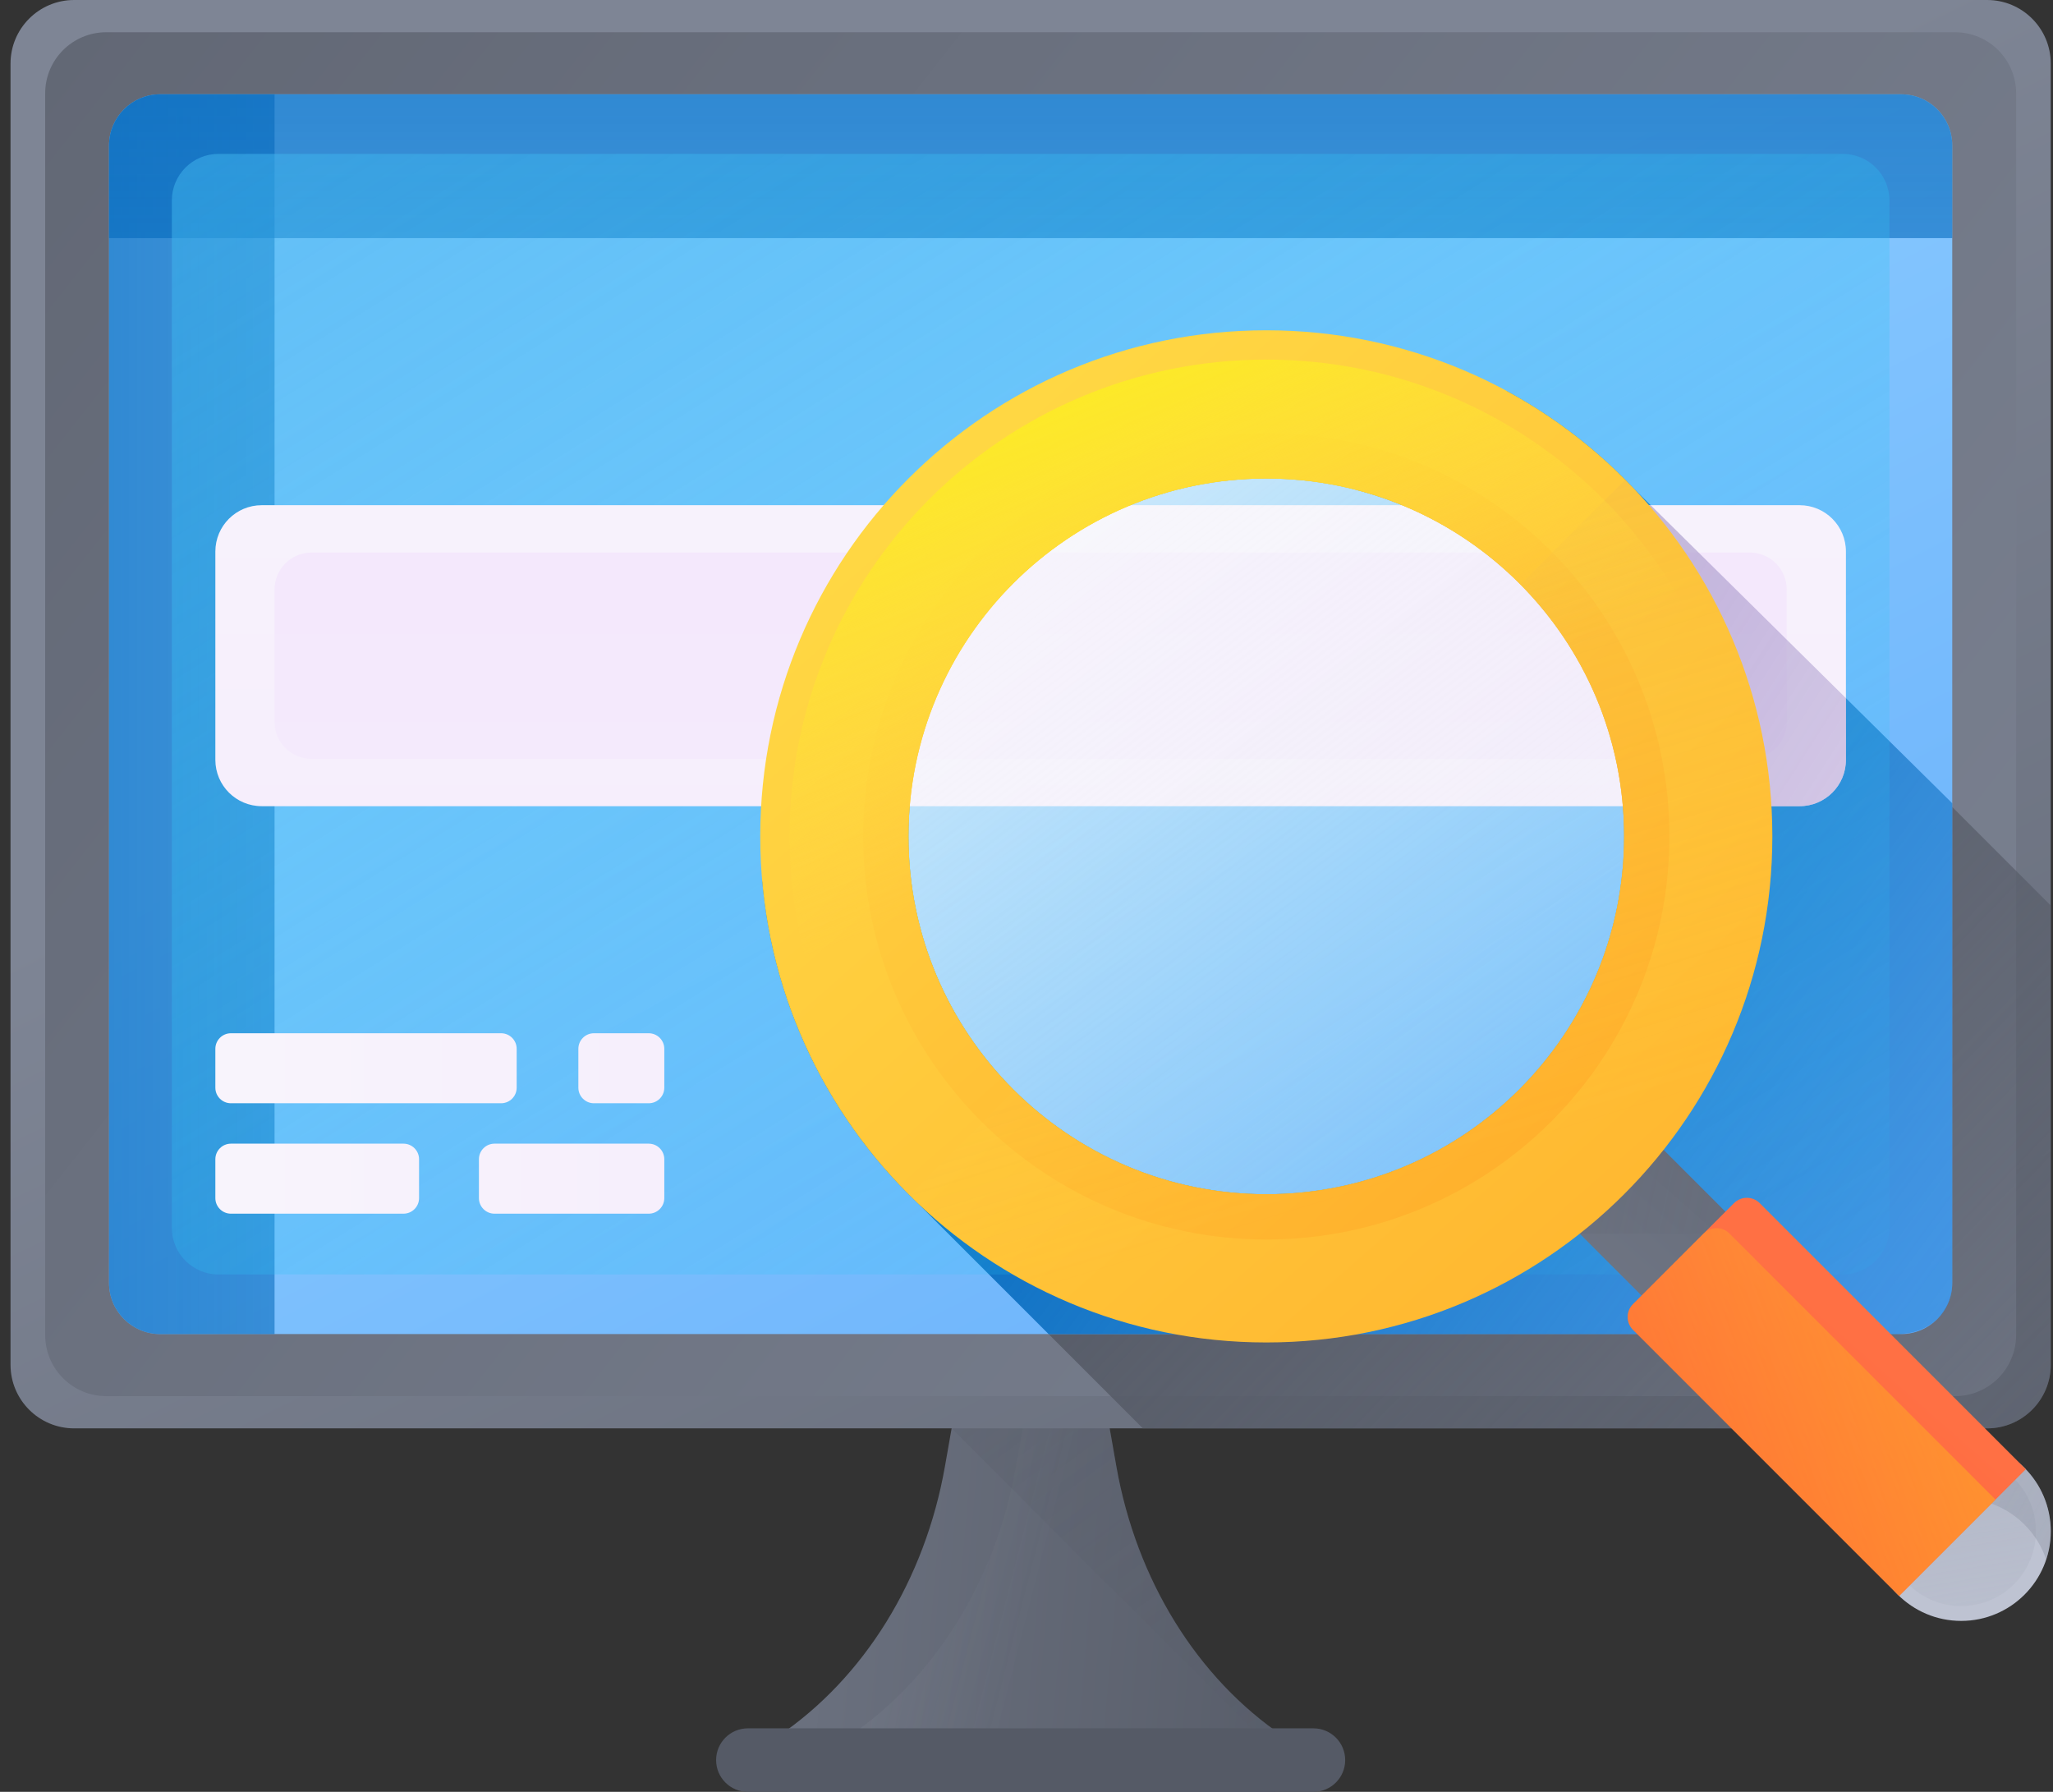<svg width="165" height="144" viewBox="0 0 165 144" fill="none" xmlns="http://www.w3.org/2000/svg">
    <rect x="0" y="0" width="165" height="144" fill="#333333" stroke="none"/>
    <path
        d="M89.719 117.829L88.201 109.192H77.466L75.948 117.829C74.344 126.954 69.455 134.855 62.504 139.554C60.687 140.783 61.441 144 63.545 144H102.121C104.225 144 104.979 140.783 103.162 139.554C96.212 134.855 91.322 126.954 89.719 117.829Z"
        fill="url(#paint0_linear_2111_2825)"/>
    <path
        d="M103.162 139.554C96.212 134.855 91.322 126.954 89.719 117.829L88.201 109.192H83.171L81.653 117.829C80.049 126.954 75.16 134.855 68.21 139.554C66.393 140.783 67.146 144 69.251 144H102.121C104.225 144 104.979 140.783 103.162 139.554Z"
        fill="url(#paint1_linear_2111_2825)"/>
    <path
        d="M103.162 139.554C96.212 134.855 91.322 126.954 89.719 117.829L88.201 109.192H77.466L76.482 114.789L104.074 142.381C104.361 141.393 104.116 140.2 103.162 139.554Z"
        fill="url(#paint2_linear_2111_2825)"/>
    <path
        d="M159.707 114.789H5.959C3.135 114.789 0.846 112.5 0.846 109.676V5.113C0.846 2.289 3.135 0 5.959 0H159.707C162.531 0 164.82 2.289 164.82 5.113V109.676C164.82 112.5 162.531 114.789 159.707 114.789Z"
        fill="url(#paint3_linear_2111_2825)"/>
    <path
        d="M157.125 112.198H8.541C5.829 112.198 3.631 110 3.631 107.288V7.501C3.631 4.789 5.829 2.591 8.541 2.591H157.125C159.837 2.591 162.036 4.789 162.036 7.501V107.288C162.036 110 159.837 112.198 157.125 112.198Z"
        fill="url(#paint4_linear_2111_2825)"/>
    <path
        d="M164.82 109.676L164.82 72.768L131.308 39.256C123.895 31.427 113.404 26.543 101.772 26.543C79.31 26.543 61.101 44.752 61.101 67.214C61.101 78.846 65.985 89.337 73.814 96.75L91.853 114.789L159.707 114.789C162.531 114.789 164.82 112.5 164.82 109.676Z"
        fill="url(#paint5_linear_2111_2825)"/>
    <path
        d="M152.792 107.211H12.874C10.604 107.211 8.763 105.371 8.763 103.1V11.689C8.763 9.419 10.604 7.578 12.874 7.578H152.792C155.062 7.578 156.903 9.418 156.903 11.689V103.1C156.903 105.371 155.063 107.211 152.792 107.211Z"
        fill="url(#paint6_linear_2111_2825)"/>
    <path
        d="M22.066 7.578L12.874 7.578C10.604 7.578 8.763 9.419 8.763 11.689V103.1C8.763 105.371 10.604 107.211 12.874 107.211L22.066 107.211V7.578Z"
        fill="url(#paint7_linear_2111_2825)"/>
    <path
        d="M152.792 7.578H12.874C10.604 7.578 8.763 9.419 8.763 11.689V19.134H156.903V11.689C156.903 9.418 155.062 7.578 152.792 7.578Z"
        fill="url(#paint8_linear_2111_2825)"/>
    <path
        d="M156.904 64.554V103.1C156.904 105.528 154.988 107.213 152.496 107.213H84.277L73.815 96.75C73.815 96.75 73.811 96.75 73.811 96.747C73.593 96.541 73.377 96.332 73.165 96.12C72.95 95.908 72.738 95.696 72.529 95.477C72.352 95.294 72.175 95.108 71.998 94.918C71.96 94.879 71.924 94.841 71.889 94.799C71.706 94.6 71.522 94.4 71.342 94.198C71.326 94.181 71.313 94.165 71.3 94.149C71.101 93.924 70.905 93.696 70.709 93.465C70.706 93.465 70.706 93.461 70.702 93.458C70.529 93.249 70.352 93.04 70.181 92.828C70.146 92.786 70.114 92.748 70.082 92.706C69.934 92.519 69.786 92.333 69.638 92.146C69.584 92.079 69.529 92.008 69.477 91.937C69.326 91.738 69.175 91.539 69.027 91.336C68.847 91.092 68.67 90.847 68.497 90.6C68.323 90.355 68.15 90.105 67.982 89.854C67.831 89.632 67.683 89.407 67.539 89.179C67.51 89.134 67.481 89.089 67.452 89.044C67.146 88.565 66.851 88.076 66.561 87.581C66.535 87.539 66.513 87.5 66.49 87.459C66.359 87.224 66.224 86.989 66.095 86.748C65.947 86.484 65.806 86.214 65.664 85.944C65.523 85.674 65.388 85.404 65.253 85.131C65.134 84.89 65.018 84.645 64.902 84.401C64.883 84.362 64.867 84.327 64.851 84.288C64.729 84.028 64.61 83.764 64.494 83.498C64.484 83.478 64.475 83.459 64.468 83.436C64.352 83.169 64.237 82.896 64.124 82.623C64.118 82.61 64.111 82.597 64.108 82.588C63.999 82.317 63.889 82.044 63.786 81.771C63.77 81.736 63.758 81.7 63.745 81.662C63.648 81.411 63.555 81.157 63.465 80.906C63.362 80.617 63.263 80.324 63.166 80.031C63.066 79.739 62.973 79.446 62.883 79.15C62.793 78.855 62.706 78.559 62.623 78.26C62.539 77.967 62.459 77.672 62.382 77.376C62.382 77.373 62.378 77.366 62.378 77.36C62.304 77.064 62.23 76.765 62.16 76.463C62.153 76.44 62.147 76.421 62.144 76.398C62.079 76.112 62.015 75.826 61.957 75.54C61.893 75.231 61.832 74.926 61.777 74.617C61.719 74.308 61.668 74 61.616 73.691V73.685C61.568 73.373 61.52 73.061 61.478 72.749C61.394 72.122 61.324 71.492 61.266 70.855L73.336 62.911C73.123 64.312 73.014 65.75 73.014 67.213C73.014 83.096 85.888 95.972 101.771 95.972C117.654 95.972 130.53 83.096 130.53 67.213C130.53 53.847 121.415 42.617 109.059 39.389L121.132 31.441C121.37 31.566 121.605 31.698 121.84 31.833C122.544 32.235 123.232 32.656 123.91 33.093C124.36 33.386 124.807 33.688 125.245 34C125.27 34.013 125.293 34.032 125.315 34.048C125.508 34.186 125.698 34.325 125.888 34.463C125.894 34.466 125.901 34.469 125.907 34.476C126.106 34.624 126.302 34.772 126.495 34.919C127.363 35.582 128.199 36.279 129.01 37.013C129.167 37.154 129.321 37.295 129.476 37.44C129.543 37.501 129.608 37.562 129.672 37.623C129.842 37.784 130.013 37.948 130.18 38.112H130.183C130.376 38.302 130.563 38.488 130.749 38.678C130.907 38.836 131.058 38.993 131.212 39.154C131.244 39.186 131.276 39.221 131.308 39.257L156.904 64.554Z"
        fill="url(#paint9_linear_2111_2825)"/>
    <path
        d="M148.108 102.421H17.558C15.489 102.421 13.811 100.743 13.811 98.674V16.115C13.811 14.046 15.489 12.368 17.558 12.368H148.108C150.178 12.368 151.855 14.046 151.855 16.115V98.674C151.855 100.743 150.178 102.421 148.108 102.421Z"
        fill="url(#paint10_linear_2111_2825)"/>
    <path
        d="M40.273 88.662H18.56C17.868 88.662 17.308 88.101 17.308 87.41V84.288C17.308 83.596 17.869 83.036 18.56 83.036H40.273C40.965 83.036 41.525 83.597 41.525 84.288V87.41C41.526 88.101 40.965 88.662 40.273 88.662Z"
        fill="url(#paint11_linear_2111_2825)"/>
    <path
        d="M52.138 88.662H47.734C47.043 88.662 46.483 88.101 46.483 87.41V84.288C46.483 83.596 47.043 83.036 47.734 83.036H52.138C52.83 83.036 53.39 83.597 53.39 84.288V87.41C53.39 88.101 52.83 88.662 52.138 88.662Z"
        fill="url(#paint12_linear_2111_2825)"/>
    <path
        d="M32.428 97.536H18.56C17.868 97.536 17.308 96.975 17.308 96.284V93.161C17.308 92.47 17.869 91.909 18.56 91.909H32.428C33.12 91.909 33.68 92.47 33.68 93.161V96.284C33.68 96.975 33.12 97.536 32.428 97.536Z"
        fill="url(#paint13_linear_2111_2825)"/>
    <path
        d="M52.138 97.536H39.743C39.051 97.536 38.491 96.975 38.491 96.284V93.161C38.491 92.47 39.051 91.909 39.743 91.909H52.138C52.83 91.909 53.39 92.47 53.39 93.161V96.284C53.39 96.975 52.83 97.536 52.138 97.536Z"
        fill="url(#paint14_linear_2111_2825)"/>
    <path
        d="M144.636 64.788H21.031C18.975 64.788 17.308 63.121 17.308 61.065V44.323C17.308 42.267 18.975 40.6 21.031 40.6H144.636C146.692 40.6 148.358 42.267 148.358 44.323V61.065C148.358 63.121 146.692 64.788 144.636 64.788Z"
        fill="url(#paint15_linear_2111_2825)"/>
    <path
        d="M25.034 44.405H140.632C142.271 44.405 143.6 45.734 143.6 47.373V58.014C143.6 59.653 142.271 60.982 140.632 60.982H25.034C23.395 60.982 22.066 59.653 22.066 58.014V47.373C22.066 45.734 23.395 44.405 25.034 44.405Z"
        fill="url(#paint16_linear_2111_2825)"/>
    <path
        d="M105.561 144H60.106C58.696 144 57.554 142.857 57.554 141.448C57.554 140.038 58.696 138.896 60.106 138.896H105.561C106.97 138.896 108.113 140.038 108.113 141.448C108.113 142.857 106.97 144 105.561 144Z"
        fill="url(#paint17_linear_2111_2825)"/>
    <path
        d="M132.668 40.6H112.674C122.44 44.604 129.513 53.818 130.428 64.788H144.636C146.692 64.788 148.358 63.121 148.358 61.065L148.359 56.108L132.668 40.6Z"
        fill="url(#paint18_linear_2111_2825)"/>
    <path
        d="M101.772 95.972C117.655 95.972 130.531 83.097 130.531 67.214C130.531 51.331 117.655 38.455 101.772 38.455C85.889 38.455 73.013 51.331 73.013 67.214C73.013 83.097 85.889 95.972 101.772 95.972Z"
        fill="url(#paint19_linear_2111_2825)"/>
    <path d="M140.563 99.265L133.823 106.005L125.014 97.196L131.754 90.456L140.563 99.265Z"
          fill="url(#paint20_linear_2111_2825)"/>
    <path d="M131.754 90.456L125.014 97.196L126.965 99.147H140.445L131.754 90.456Z"
          fill="url(#paint21_linear_2111_2825)"/>
    <path
        d="M101.772 26.543C79.31 26.543 61.101 44.752 61.101 67.214C61.101 89.676 79.31 107.885 101.772 107.885C124.234 107.885 142.443 89.676 142.443 67.214C142.443 44.752 124.234 26.543 101.772 26.543ZM101.772 95.972C85.889 95.972 73.013 83.097 73.013 67.214C73.013 51.331 85.889 38.455 101.772 38.455C117.655 38.455 130.531 51.331 130.531 67.214C130.531 83.097 117.655 95.972 101.772 95.972Z"
        fill="url(#paint22_linear_2111_2825)"/>
    <path
        d="M101.772 99.611C119.665 99.611 134.169 85.106 134.169 67.214C134.169 49.321 119.664 34.816 101.772 34.816C83.879 34.816 69.374 49.321 69.374 67.214C69.374 85.106 83.879 99.611 101.772 99.611ZM101.772 38.455C117.655 38.455 130.531 51.331 130.531 67.214C130.531 83.097 117.655 95.972 101.772 95.972C85.889 95.972 73.013 83.097 73.013 67.214C73.013 51.331 85.889 38.455 101.772 38.455Z"
        fill="url(#paint23_linear_2111_2825)"/>
    <path
        d="M130.62 38.546L122.197 46.969C127.348 52.166 130.531 59.318 130.531 67.214C130.531 83.097 117.655 95.972 101.772 95.972C93.876 95.972 86.725 92.79 81.528 87.638L73.105 96.061C80.457 103.369 90.587 107.885 101.772 107.885C124.234 107.885 142.443 89.676 142.443 67.214C142.443 56.029 137.927 45.899 130.62 38.546Z"
        fill="url(#paint24_linear_2111_2825)"/>
    <path
        d="M157.62 130.262C161.597 130.262 164.82 127.038 164.82 123.061C164.82 119.085 161.597 115.861 157.62 115.861C153.643 115.861 150.419 119.085 150.419 123.061C150.419 127.038 153.643 130.262 157.62 130.262Z"
        fill="url(#paint25_linear_2111_2825)"/>
    <path
        d="M157.62 129.071C160.939 129.071 163.629 126.38 163.629 123.061C163.629 119.743 160.939 117.052 157.62 117.052C154.301 117.052 151.61 119.743 151.61 123.061C151.61 126.38 154.301 129.071 157.62 129.071Z"
        fill="url(#paint26_linear_2111_2825)"/>
    <path
        d="M164.452 125.338C164.11 124.31 163.53 123.343 162.711 122.524C159.899 119.712 155.34 119.712 152.528 122.524C151.709 123.343 151.13 124.31 150.788 125.338C149.955 122.834 150.535 119.963 152.528 117.97C155.34 115.158 159.899 115.158 162.711 117.97C164.704 119.963 165.284 122.834 164.452 125.338Z"
        fill="url(#paint27_linear_2111_2825)"/>
    <path
        d="M152.528 128.153C149.716 125.341 149.716 120.782 152.528 117.97C155.34 115.158 159.899 115.158 162.711 117.97C163.935 119.195 164.626 120.75 164.784 122.348L156.906 130.227C155.308 130.068 153.753 129.377 152.528 128.153Z"
        fill="url(#paint28_linear_2111_2825)"/>
    <path
        d="M152.633 128.257L162.816 118.074L141.431 96.69C140.859 96.118 139.933 96.118 139.361 96.69L131.248 104.803C130.676 105.374 130.676 106.301 131.248 106.873L152.633 128.257Z"
        fill="url(#paint29_linear_2111_2825)"/>
    <path
        d="M131.248 104.803L136.924 99.127C137.495 98.555 138.422 98.555 138.993 99.127L160.378 120.512L152.633 128.257L131.248 106.873C130.676 106.301 130.676 105.374 131.248 104.803Z"
        fill="url(#paint30_linear_2111_2825)"/>
    <path
        d="M101.772 28.899C80.611 28.899 63.457 46.053 63.457 67.214C63.457 88.374 80.611 105.528 101.772 105.528C122.933 105.528 140.087 88.374 140.087 67.214C140.087 46.053 122.933 28.899 101.772 28.899ZM101.772 95.972C85.889 95.972 73.013 83.097 73.013 67.214C73.013 51.331 85.889 38.455 101.772 38.455C117.655 38.455 130.531 51.331 130.531 67.214C130.531 83.097 117.655 95.972 101.772 95.972Z"
        fill="url(#paint31_linear_2111_2825)"/>
    <defs>
        <linearGradient id="paint0_linear_2111_2825" x1="26.717" y1="69.003" x2="116.27" y2="76.918"
                        gradientUnits="userSpaceOnUse">
            <stop stop-color="#7E8595"/>
            <stop offset="1" stop-color="#555A66"/>
        </linearGradient>
        <linearGradient id="paint1_linear_2111_2825" x1="95.271" y1="81.785" x2="-70.106" y2="39.392"
                        gradientUnits="userSpaceOnUse">
            <stop stop-color="#BEC3D2" stop-opacity="0"/>
            <stop offset="0.221" stop-color="#C5C9D7" stop-opacity="0.221"/>
            <stop offset="0.534" stop-color="#D7DAE3" stop-opacity="0.534"/>
            <stop offset="0.901" stop-color="#F6F6F8" stop-opacity="0.901"/>
            <stop offset="1" stop-color="white"/>
        </linearGradient>
        <linearGradient id="paint2_linear_2111_2825" x1="173.725" y1="113.186" x2="35.985" y2="-73.494"
                        gradientUnits="userSpaceOnUse">
            <stop stop-color="#555A66" stop-opacity="0"/>
            <stop offset="1" stop-color="#555A66"/>
        </linearGradient>
        <linearGradient id="paint3_linear_2111_2825" x1="72.828" y1="40.245" x2="150.8" y2="197.494"
                        gradientUnits="userSpaceOnUse">
            <stop stop-color="#7E8595"/>
            <stop offset="1" stop-color="#555A66"/>
        </linearGradient>
        <linearGradient id="paint4_linear_2111_2825" x1="152.726" y1="160.704" x2="-94.053" y2="-33.738"
                        gradientUnits="userSpaceOnUse">
            <stop stop-color="#7E8595"/>
            <stop offset="1" stop-color="#555A66"/>
        </linearGradient>
        <linearGradient id="paint5_linear_2111_2825" x1="168.325" y1="172.866" x2="83.429" y2="90.616"
                        gradientUnits="userSpaceOnUse">
            <stop stop-color="#555A66" stop-opacity="0"/>
            <stop offset="1" stop-color="#555A66"/>
        </linearGradient>
        <linearGradient id="paint6_linear_2111_2825" x1="73.063" y1="39.724" x2="154.216" y2="196.962"
                        gradientUnits="userSpaceOnUse">
            <stop stop-color="#88C9FF"/>
            <stop offset="1" stop-color="#4A98F7"/>
        </linearGradient>
        <linearGradient id="paint7_linear_2111_2825" x1="113.301" y1="72" x2="-45.267" y2="72"
                        gradientUnits="userSpaceOnUse">
            <stop stop-color="#0469BC" stop-opacity="0"/>
            <stop offset="1" stop-color="#0469BC"/>
        </linearGradient>
        <linearGradient id="paint8_linear_2111_2825" x1="82.833" y1="119.961" x2="82.833" y2="-49.5"
                        gradientUnits="userSpaceOnUse">
            <stop stop-color="#0469BC" stop-opacity="0"/>
            <stop offset="1" stop-color="#0469BC"/>
        </linearGradient>
        <linearGradient id="paint9_linear_2111_2825" x1="169.423" y1="159.861" x2="71.453" y2="87.284"
                        gradientUnits="userSpaceOnUse">
            <stop stop-color="#0469BC" stop-opacity="0"/>
            <stop offset="1" stop-color="#0469BC"/>
        </linearGradient>
        <linearGradient id="paint10_linear_2111_2825" x1="108.576" y1="146.547" x2="-55.634" y2="-115.847"
                        gradientUnits="userSpaceOnUse">
            <stop stop-color="#18CFFC" stop-opacity="0"/>
            <stop offset="1" stop-color="#659EE1"/>
        </linearGradient>
        <linearGradient id="paint11_linear_2111_2825" x1="0.846" y1="71.996" x2="164.822" y2="71.996"
                        gradientUnits="userSpaceOnUse">
            <stop stop-color="#F9F7FC"/>
            <stop offset="1" stop-color="#F0DDFC"/>
        </linearGradient>
        <linearGradient id="paint12_linear_2111_2825" x1="0.839" y1="71.996" x2="164.82" y2="71.996"
                        gradientUnits="userSpaceOnUse">
            <stop stop-color="#F9F7FC"/>
            <stop offset="1" stop-color="#F0DDFC"/>
        </linearGradient>
        <linearGradient id="paint13_linear_2111_2825" x1="0.846" y1="72.004" x2="164.82" y2="72.004"
                        gradientUnits="userSpaceOnUse">
            <stop stop-color="#F9F7FC"/>
            <stop offset="1" stop-color="#F0DDFC"/>
        </linearGradient>
        <linearGradient id="paint14_linear_2111_2825" x1="0.843" y1="72.004" x2="164.82" y2="72.004"
                        gradientUnits="userSpaceOnUse">
            <stop stop-color="#F9F7FC"/>
            <stop offset="1" stop-color="#F0DDFC"/>
        </linearGradient>
        <linearGradient id="paint15_linear_2111_2825" x1="82.833" y1="11.473" x2="82.833" y2="169.446"
                        gradientUnits="userSpaceOnUse">
            <stop stop-color="#F9F7FC"/>
            <stop offset="1" stop-color="#F0DDFC"/>
        </linearGradient>
        <linearGradient id="paint16_linear_2111_2825" x1="82.834" y1="153.127" x2="82.834" y2="-30.114"
                        gradientUnits="userSpaceOnUse">
            <stop stop-color="#F9F7FC"/>
            <stop offset="1" stop-color="#F0DDFC"/>
        </linearGradient>
        <linearGradient id="paint17_linear_2111_2825" x1="82.833" y1="42.322" x2="82.833" y2="120.934"
                        gradientUnits="userSpaceOnUse">
            <stop stop-color="#7E8595"/>
            <stop offset="1" stop-color="#555A66"/>
        </linearGradient>
        <linearGradient id="paint18_linear_2111_2825" x1="200.395" y1="193.503" x2="11.623" y2="72.384"
                        gradientUnits="userSpaceOnUse">
            <stop stop-color="#F0DDFC" stop-opacity="0"/>
            <stop offset="0.289" stop-color="#C8B7E0" stop-opacity="0.289"/>
            <stop offset="0.592" stop-color="#A595C8" stop-opacity="0.592"/>
            <stop offset="0.84" stop-color="#8F81B8" stop-opacity="0.84"/>
            <stop offset="1" stop-color="#8779B3"/>
        </linearGradient>
        <linearGradient id="paint19_linear_2111_2825" x1="129.56" y1="119.097" x2="50.071" y2="15.211"
                        gradientUnits="userSpaceOnUse">
            <stop stop-color="#E9EDF5" stop-opacity="0"/>
            <stop offset="1" stop-color="white"/>
        </linearGradient>
        <linearGradient id="paint20_linear_2111_2825" x1="65.725" y1="87.233" x2="116.875" y2="28.989"
                        gradientUnits="userSpaceOnUse">
            <stop stop-color="#7E8595"/>
            <stop offset="1" stop-color="#555A66"/>
        </linearGradient>
        <linearGradient id="paint21_linear_2111_2825" x1="139.531" y1="120.667" x2="14.457" y2="93.051"
                        gradientUnits="userSpaceOnUse">
            <stop stop-color="#555A66" stop-opacity="0"/>
            <stop offset="1" stop-color="#555A66"/>
        </linearGradient>
        <linearGradient id="paint22_linear_2111_2825" x1="54.126" y1="46.789" x2="147.335" y2="152.927"
                        gradientUnits="userSpaceOnUse">
            <stop stop-color="#FFDA45"/>
            <stop offset="1" stop-color="#FFA425"/>
        </linearGradient>
        <linearGradient id="paint23_linear_2111_2825" x1="54.126" y1="46.789" x2="123.023" y2="125.242"
                        gradientUnits="userSpaceOnUse">
            <stop stop-color="#FFDA45"/>
            <stop offset="1" stop-color="#FFA425"/>
        </linearGradient>
        <linearGradient id="paint24_linear_2111_2825" x1="90.519" y1="101.796" x2="28.156" y2="-102.888"
                        gradientUnits="userSpaceOnUse">
            <stop stop-color="#FFDA45" stop-opacity="0"/>
            <stop offset="1" stop-color="#B53759"/>
        </linearGradient>
        <linearGradient id="paint25_linear_2111_2825" x1="81.58" y1="107.989" x2="81.58" y2="-23.869"
                        gradientUnits="userSpaceOnUse">
            <stop stop-color="#BEC3D2"/>
            <stop offset="0.97" stop-color="#808797"/>
            <stop offset="1" stop-color="#7E8595"/>
        </linearGradient>
        <linearGradient id="paint26_linear_2111_2825" x1="97.837" y1="148.516" x2="79.88" y2="37.015"
                        gradientUnits="userSpaceOnUse">
            <stop stop-color="#BEC3D2"/>
            <stop offset="1" stop-color="#7E8595" stop-opacity="0"/>
        </linearGradient>
        <linearGradient id="paint27_linear_2111_2825" x1="112.321" y1="123.837" x2="238.286" y2="193.106"
                        gradientUnits="userSpaceOnUse">
            <stop stop-color="#7E8595" stop-opacity="0"/>
            <stop offset="1" stop-color="#7E8595"/>
        </linearGradient>
        <linearGradient id="paint28_linear_2111_2825" x1="100.21" y1="86.251" x2="73.392" y2="55.712"
                        gradientUnits="userSpaceOnUse">
            <stop stop-color="#7E8595" stop-opacity="0"/>
            <stop offset="1" stop-color="#7E8595"/>
        </linearGradient>
        <linearGradient id="paint29_linear_2111_2825" x1="94.118" y1="59.445" x2="56.562" y2="102.21"
                        gradientUnits="userSpaceOnUse">
            <stop stop-color="#FF7044"/>
            <stop offset="1" stop-color="#F92814"/>
        </linearGradient>
        <linearGradient id="paint30_linear_2111_2825" x1="61.513" y1="77.552" x2="153.566" y2="44.051"
                        gradientUnits="userSpaceOnUse">
            <stop stop-color="#FF7044" stop-opacity="0"/>
            <stop offset="1" stop-color="#FFA425"/>
        </linearGradient>
        <linearGradient id="paint31_linear_2111_2825" x1="100.009" y1="62.828" x2="85.94" y2="27.823"
                        gradientUnits="userSpaceOnUse">
            <stop stop-color="#FFDA45" stop-opacity="0"/>
            <stop offset="1" stop-color="#FCEE21"/>
        </linearGradient>
    </defs>
</svg>
